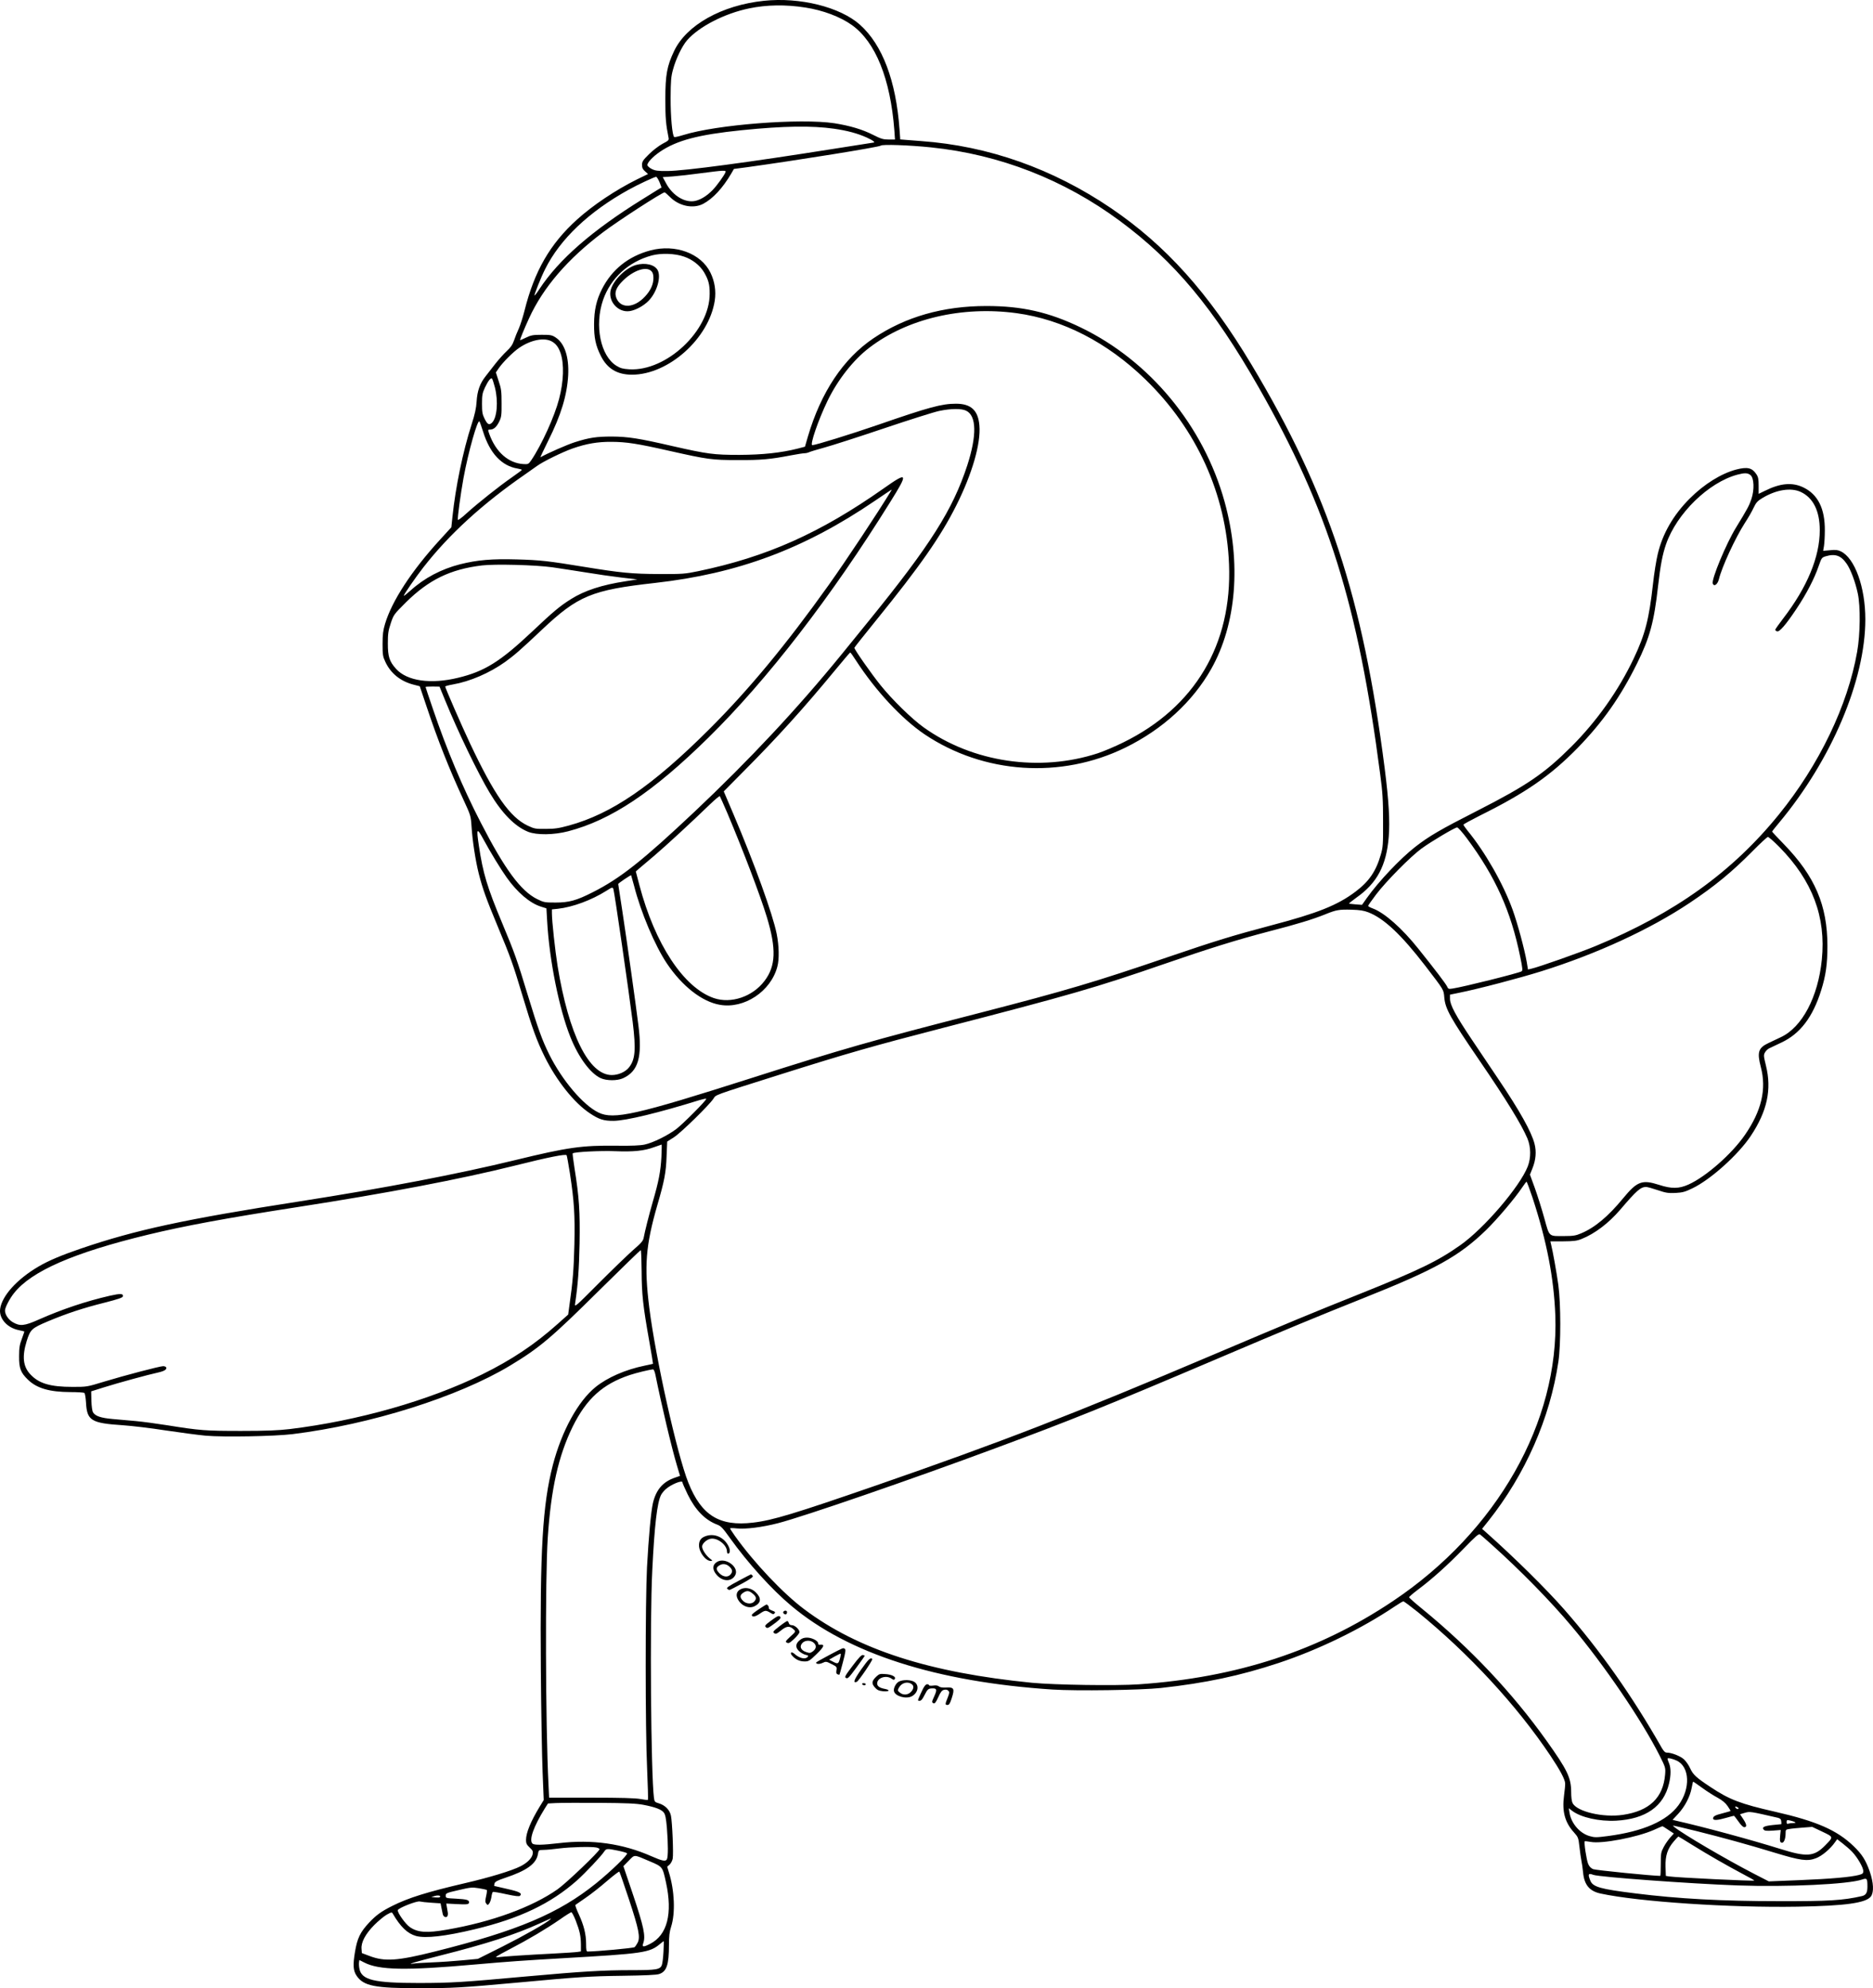<?xml version="1.0" encoding="UTF-8"?>
<svg xmlns="http://www.w3.org/2000/svg" version="1.0" viewBox="0 0 1808.215 1919.102" preserveAspectRatio="xMidYMid meet">
  <g transform="translate(-64.175,1958.674) scale(0.1,-0.1)" fill="#000000" stroke="none">
    <path d="M8016 19579 c-406 -43 -746 -233 -866 -484 -69 -145 -85 -230 -85 -465 0 -184 5 -242 31 -372 5 -24 0 -29 -58 -59 -35 -19 -93 -63 -130 -100 -60 -59 -68 -72 -68 -104 0 -28 7 -43 29 -62 l29 -26 -107 -52 c-207 -103 -424 -248 -579 -388 -260 -235 -411 -496 -507 -881 -15 -59 -39 -135 -54 -169 -16 -34 -37 -87 -47 -117 -14 -41 -33 -68 -71 -103 -29 -27 -77 -81 -108 -120 -31 -40 -74 -94 -95 -122 -55 -69 -81 -142 -87 -245 -4 -63 -16 -120 -49 -222 -83 -258 -154 -601 -184 -887 l-11 -104 -106 -116 c-277 -302 -468 -595 -534 -816 -19 -64 -24 -103 -24 -195 0 -104 3 -121 27 -172 52 -112 148 -189 277 -221 l55 -14 67 -199 c109 -326 217 -599 357 -901 67 -145 69 -150 76 -253 8 -136 39 -334 70 -457 37 -145 73 -245 181 -504 124 -297 151 -372 236 -657 100 -334 142 -449 220 -607 114 -230 284 -444 435 -544 88 -59 134 -74 231 -73 121 2 435 78 831 201 34 10 62 16 62 11 0 -16 -224 -241 -288 -290 -83 -63 -227 -134 -307 -151 -41 -9 -127 -13 -268 -11 -338 4 -472 -15 -982 -139 -545 -133 -1269 -272 -2085 -399 -1100 -171 -1581 -275 -2105 -454 -188 -64 -314 -117 -411 -174 -207 -121 -354 -283 -371 -410 -12 -90 65 -179 175 -203 31 -7 58 -13 59 -14 1 0 -10 -32 -24 -70 -22 -58 -27 -87 -27 -170 -1 -115 15 -157 85 -225 86 -84 209 -119 409 -120 69 0 130 -4 136 -8 6 -4 13 -45 16 -92 9 -175 49 -200 355 -220 87 -6 273 -28 413 -50 140 -21 315 -44 389 -51 175 -15 661 -6 836 15 755 93 1601 360 2102 662 283 171 396 266 855 721 219 216 401 393 405 393 5 0 8 -91 9 -203 1 -223 13 -334 74 -677 21 -118 37 -216 36 -217 -1 -1 -37 -9 -81 -18 -185 -38 -359 -114 -473 -206 -170 -137 -327 -424 -413 -753 -99 -382 -125 -821 -116 -1976 3 -393 11 -837 17 -986 l11 -272 -40 -65 c-85 -140 -131 -251 -131 -320 0 -32 6 -46 35 -73 30 -28 34 -37 29 -64 -8 -40 -52 -84 -117 -117 -85 -43 -299 -108 -532 -162 -369 -86 -549 -142 -705 -220 -108 -54 -156 -89 -226 -163 -85 -92 -113 -149 -135 -281 -21 -125 -18 -181 15 -230 67 -100 176 -121 606 -121 316 0 408 5 945 54 596 55 699 62 1017 66 214 3 330 8 354 17 72 24 94 90 94 281 0 84 5 127 21 176 42 131 33 349 -21 522 l-17 57 23 20 c12 11 26 37 30 57 9 48 -4 353 -17 416 -12 56 -57 101 -118 119 -37 11 -41 15 -46 53 -29 230 -41 1701 -16 2196 21 433 47 655 85 728 8 15 27 39 43 53 49 46 163 93 163 68 0 -7 23 -59 51 -117 74 -151 168 -247 284 -291 37 -14 54 -32 124 -130 173 -241 402 -495 591 -653 550 -463 1405 -736 2523 -809 233 -15 851 -6 1047 15 429 47 764 118 1135 241 389 129 799 329 1122 546 40 27 77 49 83 49 6 0 68 -46 138 -102 494 -402 957 -902 1282 -1388 93 -139 140 -227 142 -267 1 -15 -4 -69 -11 -119 -20 -150 8 -257 95 -353 42 -47 44 -52 54 -141 6 -51 14 -111 19 -134 5 -22 12 -73 16 -112 11 -120 62 -181 168 -204 371 -80 1251 -138 1902 -127 465 8 662 36 709 99 30 42 26 132 -12 242 -39 110 -75 166 -155 243 -161 155 -357 241 -761 333 -330 75 -438 116 -621 238 -139 92 -167 118 -196 180 -14 32 -42 71 -62 89 -36 31 -118 63 -163 63 -17 0 -30 13 -50 47 -282 496 -594 940 -942 1336 -172 196 -484 504 -750 740 l-42 37 60 75 c358 451 596 992 677 1540 24 167 24 558 -1 740 -16 117 -54 330 -71 395 l-6 25 123 0 c103 1 132 4 179 23 128 51 262 153 374 284 156 183 196 218 248 218 13 0 63 -14 113 -31 77 -26 100 -30 170 -27 70 4 93 10 165 45 175 84 440 322 562 504 160 240 205 450 147 682 -22 90 -23 101 -9 125 8 15 26 32 39 39 14 6 68 32 120 57 181 85 303 245 384 505 44 140 60 251 60 426 0 393 -120 674 -421 984 -62 64 -113 118 -113 121 0 3 30 41 67 85 506 606 833 1376 833 1964 0 311 -102 592 -237 656 -28 14 -51 16 -103 11 l-67 -6 8 48 c4 26 8 92 8 147 2 211 -66 348 -205 416 -108 53 -225 43 -376 -33 l-58 -28 0 78 c0 66 -4 85 -23 113 -41 61 -86 71 -192 44 -145 -38 -310 -140 -450 -280 -158 -158 -263 -340 -309 -536 -14 -57 -35 -187 -46 -289 -38 -341 -76 -487 -185 -717 -148 -312 -356 -606 -604 -854 -260 -259 -428 -373 -898 -613 -367 -187 -474 -249 -610 -355 -144 -113 -349 -329 -466 -493 l-46 -65 -58 4 c-32 3 -62 6 -67 7 -5 1 27 27 70 58 200 140 291 311 313 588 12 150 1 345 -39 659 -212 1655 -543 2660 -1287 3900 -415 692 -827 1150 -1356 1509 -563 381 -1182 600 -1832 647 -44 3 -108 8 -141 11 l-61 5 -7 97 c-34 469 -165 817 -383 1011 -191 170 -579 267 -927 230z m401 -65 c169 -26 337 -89 449 -169 229 -164 372 -519 410 -1017 l6 -88 -60 0 c-52 0 -74 6 -149 44 -106 54 -225 89 -375 113 -329 50 -1140 -13 -1461 -114 -42 -13 -81 -22 -86 -19 -19 12 -36 198 -35 381 1 161 4 202 23 270 27 102 88 228 136 283 115 132 362 259 600 308 169 35 352 38 542 8z m279 -1170 c124 -18 223 -44 314 -85 61 -28 88 -49 61 -49 -4 0 -176 -27 -382 -60 -799 -127 -1440 -213 -1604 -214 -91 -1 -117 3 -150 19 -22 11 -41 27 -43 37 -4 23 51 82 120 129 163 111 371 166 791 209 405 41 675 45 893 14z m935 -180 c661 -68 1284 -311 1824 -711 526 -390 902 -840 1337 -1603 672 -1178 960 -2094 1174 -3735 24 -178 28 -248 28 -455 1 -226 -1 -251 -22 -323 -46 -160 -114 -259 -243 -356 -173 -131 -365 -208 -814 -326 -370 -98 -540 -150 -997 -306 -699 -239 -985 -324 -1818 -539 -1065 -274 -1307 -343 -2210 -631 -1106 -353 -1324 -402 -1470 -331 -149 72 -352 312 -476 561 -70 142 -107 245 -208 576 -101 333 -125 402 -245 689 -146 349 -187 486 -226 749 -26 172 -20 180 44 62 67 -124 168 -289 225 -369 102 -144 224 -247 329 -280 l54 -17 7 -122 c21 -378 116 -850 224 -1119 79 -198 193 -352 293 -398 58 -26 159 -26 215 -1 148 67 188 204 149 511 -26 212 -112 819 -155 1102 -22 142 -40 260 -40 262 0 7 121 89 125 84 1 -1 14 -49 29 -104 65 -254 200 -574 316 -747 148 -220 340 -370 512 -399 234 -41 491 129 554 367 20 72 17 202 -6 318 -39 192 -213 674 -419 1159 l-92 216 187 189 c331 332 586 615 884 976 80 97 147 176 150 176 3 0 28 -34 55 -77 190 -293 442 -564 664 -714 570 -382 1315 -432 1936 -128 360 176 651 443 830 760 244 433 292 1024 129 1614 -202 731 -721 1360 -1389 1682 -307 148 -566 207 -910 207 -419 0 -782 -104 -1090 -311 -291 -196 -507 -519 -634 -950 l-28 -97 -69 -18 c-162 -41 -341 -60 -564 -61 -248 0 -307 8 -642 84 -329 76 -433 92 -588 93 -149 0 -219 -10 -360 -55 -72 -23 -255 -103 -331 -145 -3 -2 31 70 75 159 124 248 182 438 193 633 9 176 -34 306 -119 363 -38 25 -50 27 -137 27 -84 0 -103 -4 -151 -27 -30 -15 -56 -26 -57 -24 -4 3 38 105 86 210 136 298 374 575 716 832 144 109 569 384 593 384 4 0 27 -20 51 -44 88 -89 224 -117 321 -67 94 50 188 151 271 292 l26 45 129 17 c479 66 1275 194 1289 208 13 14 273 5 486 -17z m-1985 -239 c-11 -30 -84 -131 -124 -172 -54 -55 -107 -89 -162 -104 -99 -26 -223 46 -288 169 l-32 59 98 7 c53 4 176 18 272 31 222 29 244 30 236 10z m-637 -97 c12 -28 20 -52 19 -52 -7 -2 -52 -30 -188 -115 -483 -300 -803 -579 -991 -865 -23 -36 -45 -64 -47 -62 -5 6 62 175 103 256 144 289 422 553 805 765 94 52 249 124 266 125 6 0 21 -23 33 -52z m3446 -1264 c446 -61 875 -281 1244 -639 496 -481 781 -1109 808 -1785 31 -773 -330 -1381 -1022 -1720 -77 -38 -187 -85 -245 -104 -562 -184 -1209 -88 -1681 250 -116 83 -304 267 -418 409 -89 111 -251 342 -251 359 0 4 94 122 209 264 426 525 624 809 776 1112 152 303 237 596 222 770 -12 146 -81 210 -226 210 -137 0 -260 -33 -756 -205 -258 -89 -601 -195 -631 -195 -26 0 57 241 146 426 99 205 250 397 405 515 368 281 895 404 1420 333z m-4488 -272 c41 -22 67 -56 87 -115 35 -105 30 -271 -15 -442 -43 -167 -169 -444 -268 -590 -26 -38 -30 -40 -73 -38 -148 8 -270 116 -333 292 -14 40 -14 41 8 41 34 0 62 24 88 77 21 43 24 61 23 178 0 115 -3 140 -28 213 l-27 84 28 41 c41 59 140 158 198 197 112 76 239 101 312 62z m-547 -446 c34 -135 20 -295 -30 -341 -27 -24 -43 -15 -71 42 -20 40 -24 63 -24 143 0 83 4 103 28 155 32 67 57 99 69 87 4 -4 17 -43 28 -86z m4550 -224 c100 -49 103 -239 10 -527 -140 -428 -356 -769 -949 -1499 -102 -125 -219 -269 -260 -320 -429 -527 -894 -1024 -1426 -1526 -500 -471 -715 -641 -980 -775 -157 -80 -230 -100 -360 -100 -104 0 -114 2 -177 33 -158 78 -312 286 -544 737 -178 345 -329 705 -463 1099 -39 114 -71 210 -71 212 0 2 30 4 68 4 l67 -1 54 -132 c123 -301 316 -702 430 -892 119 -199 244 -326 371 -377 83 -33 249 -31 387 5 414 108 818 377 1352 902 569 559 1188 1360 1759 2279 175 280 168 293 -63 130 -614 -432 -1130 -663 -1795 -801 -127 -26 -148 -28 -375 -27 -262 1 -372 12 -722 69 -347 57 -428 66 -649 72 -245 7 -383 -5 -551 -47 -181 -46 -346 -133 -480 -255 -35 -31 -63 -53 -63 -49 0 13 111 174 188 273 249 320 571 614 986 901 39 28 90 63 112 79 59 43 245 134 344 169 132 46 240 65 375 64 145 -1 245 -16 559 -87 369 -83 410 -89 661 -89 224 -1 313 7 515 46 58 11 116 20 130 20 14 0 33 5 43 10 10 5 75 25 145 44 70 19 329 102 575 185 246 83 487 159 535 169 115 24 216 25 262 2z m-4664 -203 c65 -208 179 -330 333 -355 22 -4 41 -9 41 -13 -1 -3 -45 -36 -98 -73 -120 -83 -330 -250 -437 -347 -43 -40 -81 -68 -83 -62 -5 16 26 246 54 401 47 256 138 578 155 548 5 -8 20 -53 35 -99z m12235 -418 c35 -28 39 -141 9 -231 -22 -65 -37 -93 -147 -273 -95 -153 -241 -504 -226 -543 12 -33 46 -9 59 41 29 120 158 399 251 544 31 47 69 113 84 146 24 51 38 66 84 94 134 81 277 104 372 59 120 -56 183 -184 183 -369 0 -258 -121 -550 -354 -853 -42 -55 -76 -103 -76 -108 0 -5 8 -12 17 -15 23 -9 84 61 188 217 97 145 174 294 214 412 28 80 30 83 67 95 93 28 149 8 204 -72 39 -57 83 -174 107 -286 27 -126 24 -393 -6 -563 -91 -519 -366 -1090 -754 -1569 -450 -556 -1004 -954 -1772 -1272 -149 -62 -552 -204 -621 -219 l-31 -7 -12 73 c-23 129 -88 369 -136 503 -92 254 -266 558 -437 766 -21 26 -38 51 -38 56 0 4 71 43 158 87 445 221 680 384 943 652 245 252 414 492 575 817 123 249 164 399 203 748 23 202 43 305 77 403 103 297 410 596 688 671 71 19 100 18 127 -4z m-8297 -153 c-129 -212 -429 -665 -602 -908 -413 -579 -774 -1014 -1156 -1395 -547 -545 -940 -814 -1354 -927 -95 -26 -136 -32 -222 -32 -98 -1 -109 1 -173 31 -173 82 -322 295 -558 795 -81 172 -239 534 -239 548 0 4 33 13 73 20 167 29 356 111 506 218 85 61 151 118 356 312 347 327 480 382 1090 450 801 90 1440 328 2125 794 85 58 156 105 158 106 2 0 0 -6 -4 -12z m-3269 -737 c77 -11 223 -34 325 -50 102 -17 255 -39 340 -49 l155 -18 -115 -18 c-228 -35 -394 -89 -526 -172 -108 -68 -167 -117 -383 -321 -301 -283 -452 -377 -705 -438 -265 -65 -494 -32 -600 85 -65 72 -80 119 -80 245 0 94 4 123 28 195 28 84 30 86 145 201 221 219 429 321 736 358 126 15 517 5 680 -18z m1688 -2371 c155 -367 317 -793 381 -1002 94 -309 88 -476 -22 -620 -115 -152 -323 -222 -489 -165 -292 101 -569 522 -719 1092 l-34 130 28 25 c16 14 83 71 149 126 116 99 354 318 538 496 50 48 93 84 96 80 3 -4 35 -77 72 -162z m7140 -245 c276 -371 425 -701 515 -1143 23 -112 25 -134 13 -141 -28 -17 -563 -151 -665 -166 -39 -6 -43 -5 -54 20 -13 27 -108 153 -278 365 -157 197 -326 346 -439 388 -25 9 -45 20 -45 25 0 5 35 54 77 110 98 129 333 366 438 443 95 69 322 204 344 204 9 0 51 -47 94 -105z m3017 -84 c319 -324 451 -674 410 -1086 -36 -361 -190 -654 -397 -750 -32 -15 -85 -40 -118 -56 -98 -46 -112 -87 -74 -232 56 -213 7 -422 -153 -654 -127 -185 -378 -405 -546 -480 -92 -41 -163 -42 -283 -3 -165 53 -212 35 -348 -130 -143 -174 -273 -283 -405 -338 -51 -22 -77 -26 -161 -26 -155 -1 -143 -12 -194 171 -24 87 -65 217 -91 290 l-48 132 24 60 c33 82 40 162 20 238 -29 114 -142 317 -349 624 -68 101 -184 274 -258 384 -153 228 -209 332 -209 391 l0 40 88 18 c189 38 584 142 792 207 537 168 1051 405 1433 660 244 163 409 299 607 499 74 75 141 137 149 138 7 1 57 -42 111 -97z m-11256 -408 c12 -42 148 -979 186 -1282 32 -263 25 -359 -34 -435 -34 -45 -103 -76 -168 -76 -221 0 -415 391 -523 1051 -24 150 -55 435 -55 510 l0 38 58 6 c143 16 324 83 467 173 58 37 62 38 69 15z m7287 -222 c151 -58 318 -215 550 -516 185 -241 177 -229 184 -305 10 -112 55 -193 340 -610 262 -383 406 -618 463 -753 34 -82 35 -186 3 -269 -76 -195 -421 -598 -651 -760 -218 -154 -400 -242 -967 -469 -485 -194 -663 -268 -1408 -584 -1373 -583 -2055 -847 -3270 -1268 -781 -270 -994 -335 -1182 -357 -325 -39 -500 69 -626 386 -108 270 -315 1197 -377 1689 -50 403 -35 598 78 990 68 232 84 317 89 471 l6 142 66 42 c68 44 336 306 380 371 28 41 -18 25 641 233 649 205 898 276 1575 451 1230 318 1476 389 2133 616 437 151 700 233 1017 316 268 69 425 117 545 166 104 42 131 46 250 43 78 -2 120 -9 161 -25z m-6824 -2363 c-7 -134 -26 -235 -82 -427 -39 -135 -79 -295 -89 -351 -5 -30 -23 -51 -103 -120 -53 -47 -202 -191 -331 -320 -229 -230 -234 -234 -228 -195 27 179 38 328 43 580 5 311 -4 446 -49 727 -12 76 -20 140 -17 142 13 14 272 27 409 21 177 -7 279 3 377 39 38 13 70 24 72 25 2 1 1 -54 -2 -121z m-883 -158 c41 -270 49 -397 43 -684 -6 -242 -15 -360 -48 -589 l-12 -89 -101 -90 c-220 -197 -444 -347 -731 -488 -516 -253 -1197 -447 -1855 -527 -111 -13 -222 -18 -470 -18 -344 0 -398 4 -716 55 -100 16 -235 34 -300 40 -66 6 -167 15 -225 20 -113 10 -167 28 -189 64 -8 13 -14 57 -16 112 l-2 91 131 41 c134 42 415 119 520 142 58 13 84 31 72 50 -3 5 -16 10 -28 10 -32 0 -374 -90 -569 -149 -166 -51 -167 -51 -305 -51 -218 0 -327 33 -410 123 -69 75 -79 171 -34 318 36 114 48 125 206 192 184 77 342 129 550 181 128 33 171 47 173 60 6 27 -23 29 -125 6 -231 -53 -461 -130 -687 -230 -139 -62 -181 -66 -250 -26 -43 25 -76 74 -76 113 0 29 44 114 88 169 168 212 576 390 1292 563 356 86 750 159 1440 266 866 134 1573 269 2103 401 323 81 490 114 499 100 3 -6 18 -86 32 -176z m9294 -237 c137 -419 205 -772 219 -1133 37 -1029 -563 -2085 -1567 -2757 -716 -480 -1508 -739 -2455 -804 -217 -15 -812 -6 -1030 15 -991 98 -1678 319 -2198 709 -206 154 -486 450 -670 708 -26 37 -47 69 -47 73 0 4 29 4 64 0 87 -9 247 11 401 51 244 63 1287 422 2094 722 732 271 1072 408 2141 863 683 291 974 411 1415 587 693 276 923 404 1184 657 111 109 276 304 348 411 20 30 39 55 42 55 4 0 30 -71 59 -157z m-8468 -1710 c58 -287 155 -698 208 -875 l29 -97 -46 -16 c-118 -39 -185 -116 -216 -247 -19 -85 -41 -325 -57 -618 -17 -335 -17 -1569 1 -1943 7 -164 11 -300 8 -303 -2 -3 -36 1 -73 8 -50 9 -184 13 -475 13 l-406 0 -6 125 c-29 575 -33 1994 -7 2385 31 470 103 790 240 1070 133 270 290 412 550 499 66 22 194 53 227 55 6 1 17 -24 23 -56z m8070 -1633 c281 -252 572 -549 774 -790 316 -376 677 -907 848 -1245 59 -118 60 -121 55 -186 -19 -225 -151 -352 -408 -390 -191 -28 -442 31 -485 113 -9 17 -14 58 -14 110 -1 137 -37 211 -240 496 -329 461 -735 891 -1200 1271 -69 56 -125 106 -125 110 0 5 37 37 82 71 143 107 293 242 443 397 117 121 148 148 160 139 8 -6 58 -49 110 -96z m1788 -2087 c127 -59 136 -270 18 -431 -112 -152 -340 -252 -678 -297 -115 -15 -131 -15 -180 -1 -95 27 -178 123 -194 226 l-7 43 34 -26 c84 -63 261 -103 424 -94 285 16 458 137 510 359 19 81 19 149 0 195 -8 19 -15 39 -15 44 0 11 43 2 88 -18z m245 -262 c45 -33 112 -76 150 -96 47 -26 77 -51 98 -82 17 -24 29 -46 27 -47 -1 -1 -34 -11 -73 -21 -76 -19 -95 -30 -95 -51 0 -20 42 -18 125 6 38 11 73 20 76 20 3 0 23 -25 44 -55 23 -34 45 -55 56 -55 28 0 24 28 -11 80 l-30 45 47 14 c49 14 52 13 318 -48 23 -6 31 -13 33 -34 2 -15 2 -27 0 -28 -2 0 -38 -4 -81 -8 -85 -9 -108 -21 -88 -45 9 -11 28 -13 88 -9 l76 6 -5 -49 c-6 -57 -2 -74 18 -74 19 0 34 41 34 89 0 37 2 39 38 44 20 4 78 9 128 13 l91 7 97 -46 c111 -53 110 -49 28 -133 -107 -109 -177 -114 -432 -34 -281 88 -742 213 -1013 274 l-28 7 55 59 c64 70 113 163 129 248 6 34 13 62 15 62 2 0 40 -27 85 -59z m-10220 -165 c115 -22 176 -45 198 -76 14 -19 21 -55 29 -145 12 -154 13 -281 0 -305 -12 -23 -45 -16 -150 30 -276 122 -572 164 -892 126 -163 -19 -240 -20 -256 -4 -35 35 11 164 120 340 l30 47 76 4 c42 2 230 3 417 2 269 -2 358 -6 428 -19z m10566 -25 c8 -5 9 -11 3 -15 -5 -3 -15 1 -22 9 -14 16 -3 20 19 6z m551 -142 c11 -6 6 -8 -17 -9 -17 0 -38 -3 -47 -6 -12 -4 -16 0 -16 16 0 19 4 21 33 15 17 -4 39 -11 47 -16z m-940 -89 c237 -59 503 -132 744 -206 250 -76 316 -85 398 -54 58 21 141 91 185 155 l21 29 53 -41 c30 -23 71 -59 91 -80 50 -52 108 -151 108 -185 0 -24 -5 -29 -42 -39 -80 -21 -274 -38 -572 -50 l-298 -12 -142 73 c-273 141 -689 385 -769 451 -26 21 -44 24 223 -41z m-282 14 l53 -35 -35 -39 c-19 -22 -48 -63 -63 -92 -26 -49 -28 -62 -28 -165 0 -62 -2 -113 -5 -113 -73 0 -624 55 -648 65 -22 10 -38 26 -48 51 -16 37 -42 209 -33 218 2 2 28 -1 58 -6 105 -21 448 44 610 116 42 19 78 35 81 35 3 1 29 -15 58 -35z m234 -147 c146 -91 324 -193 491 -282 60 -31 107 -58 105 -60 -9 -7 -752 29 -824 40 l-30 5 -3 88 c-3 107 19 174 80 245 22 26 42 47 44 47 2 0 63 -37 137 -83z m-10583 -23 c17 -4 31 -11 31 -16 0 -21 -320 -327 -405 -387 -246 -173 -638 -316 -1069 -390 -193 -34 -282 -28 -358 25 -43 30 -120 139 -116 163 4 21 186 92 213 84 11 -3 61 -9 110 -12 l90 -6 8 -40 c5 -22 11 -50 13 -63 5 -27 33 -40 45 -21 4 8 6 23 4 34 -2 11 -6 35 -9 54 l-6 34 97 -5 c106 -6 123 -3 123 17 0 23 -21 29 -125 35 -98 5 -100 5 -100 30 0 23 7 26 125 53 115 27 130 28 194 18 38 -6 72 -14 76 -16 5 -3 2 -30 -5 -60 -10 -46 -10 -58 1 -72 13 -17 15 -17 29 1 8 10 17 38 21 62 3 25 10 47 14 49 5 3 63 -7 130 -22 88 -19 124 -23 132 -15 24 24 -3 39 -123 66 -68 15 -124 28 -126 29 -1 2 0 13 3 24 5 17 27 29 102 54 210 70 301 136 317 229 7 40 7 40 53 41 26 0 94 6 152 14 114 14 308 19 359 9z m207 -30 c44 -9 84 -20 89 -26 12 -12 -154 -173 -300 -291 -359 -289 -755 -457 -1551 -656 -366 -92 -488 -100 -635 -44 l-74 28 -3 42 c-5 63 39 144 123 229 38 38 92 83 119 99 47 26 51 27 60 10 74 -127 142 -192 224 -215 92 -25 285 -3 567 65 435 104 734 247 988 472 83 75 233 233 264 281 18 26 27 27 129 6z m308 -103 c125 -53 124 -52 157 -203 66 -302 13 -509 -153 -594 -66 -34 -80 -32 -66 7 24 68 4 160 -96 459 l-96 284 52 53 c60 61 45 61 202 -6z m-199 -371 c94 -285 110 -363 82 -416 -9 -17 -22 -36 -29 -42 -11 -9 -369 -42 -453 -42 -12 0 -15 14 -15 73 0 95 -22 181 -70 285 -22 47 -37 89 -33 92 5 4 49 34 98 68 50 34 142 106 205 161 63 54 118 96 121 92 3 -3 46 -125 94 -271z m9309 240 c57 -21 923 -85 1393 -102 479 -17 1071 11 1202 57 47 16 51 11 51 -70 0 -57 -14 -81 -53 -90 -184 -42 -322 -50 -802 -49 -550 0 -970 23 -1385 75 -340 42 -410 62 -435 123 -26 63 -20 75 29 56z m-11136 -215 c-3 -4 -23 -5 -44 -3 l-39 4 35 10 c32 10 62 3 48 -11z m1311 -224 c40 -103 50 -152 51 -233 l0 -67 -32 -5 c-18 -3 -125 -10 -238 -16 -242 -12 -479 -28 -535 -35 -33 -4 -11 10 115 76 188 98 351 195 485 287 55 39 105 70 112 71 6 1 25 -35 42 -78z m-244 10 c-34 -34 -256 -159 -460 -262 l-240 -120 -150 -14 c-82 -8 -215 -17 -295 -20 -80 -3 -158 -8 -174 -11 -82 -13 10 15 251 76 452 114 725 202 963 310 118 54 118 54 105 41z m1092 -314 c-3 -56 -10 -114 -16 -128 -16 -43 -54 -49 -291 -49 -280 0 -475 -12 -1010 -60 -638 -58 -727 -63 -1040 -64 -440 0 -560 29 -579 141 -4 21 -5 48 -3 60 l3 21 47 -24 c143 -74 402 -79 1072 -19 319 28 475 39 840 60 786 45 843 53 945 139 17 14 32 25 34 26 2 0 1 -46 -2 -103z M6922 17170 c-212 -56 -372 -183 -469 -374 -53 -105 -75 -201 -76 -336 -1 -131 15 -209 65 -308 62 -124 158 -182 302 -182 352 1 741 349 798 714 14 94 0 186 -42 272 -91 185 -338 277 -578 214z m323 -60 c81 -27 153 -84 193 -150 43 -73 56 -120 55 -210 0 -356 -417 -748 -775 -728 -63 4 -86 10 -125 34 -154 95 -214 390 -129 636 74 211 245 368 470 429 90 24 223 20 311 -11z M6781 17029 c-98 -29 -213 -141 -242 -236 -32 -111 69 -227 183 -209 57 9 132 50 179 97 81 81 126 230 90 298 -29 54 -120 75 -210 50z m149 -59 c14 -14 20 -33 20 -67 0 -61 -27 -120 -81 -178 -103 -112 -233 -120 -276 -17 -23 55 -4 104 65 172 101 98 223 139 272 90z M7443 4755 c-37 -16 -53 -42 -53 -85 0 -65 64 -150 113 -150 20 0 19 3 -10 25 -38 31 -73 85 -73 114 0 28 42 67 81 75 66 13 159 -59 159 -123 0 -11 5 -21 10 -21 18 0 23 29 10 61 -41 98 -146 144 -237 104z M7563 4510 c-45 -27 -46 -75 -2 -125 58 -66 142 -68 178 -4 44 78 -95 180 -176 129z m121 -45 c30 -28 33 -51 9 -77 -25 -28 -70 -23 -104 11 -35 35 -37 55 -7 75 32 23 71 20 102 -9z M7768 4326 c-90 -48 -115 -65 -106 -74 7 -7 16 -12 22 -12 5 0 60 28 122 62 88 48 111 65 102 75 -6 7 -13 13 -17 13 -3 -1 -59 -29 -123 -64z M7788 4245 c-35 -20 -44 -54 -24 -93 34 -66 109 -97 164 -68 63 32 66 79 8 135 -41 40 -104 51 -148 26z m121 -41 c35 -29 39 -49 14 -76 -24 -27 -78 -24 -108 7 -35 34 -32 59 10 83 31 18 51 14 84 -14z M7968 4054 c-38 -25 -68 -49 -68 -55 0 -23 32 -19 74 10 52 36 61 37 103 12 26 -17 33 -18 43 -6 9 11 4 16 -25 26 -19 7 -34 18 -31 25 4 11 -12 35 -23 33 -4 0 -36 -21 -73 -45z M8204 4029 c-7 -12 15 -31 28 -23 4 3 8 12 8 20 0 17 -26 19 -36 3z M8083 3942 c-55 -41 -61 -48 -48 -61 12 -12 19 -11 52 12 73 51 96 74 89 85 -12 19 -27 13 -93 -36z M8165 3888 c-60 -47 -65 -53 -49 -65 15 -11 24 -7 67 27 54 44 84 45 122 8 20 -19 20 -20 -33 -68 -48 -45 -51 -50 -33 -59 16 -9 27 -3 70 37 28 26 51 56 51 65 0 26 -45 67 -73 67 -16 0 -26 7 -30 20 -3 11 -9 20 -15 20 -5 0 -40 -23 -77 -52z M8361 3754 c-42 -35 -42 -73 0 -109 18 -14 45 -29 61 -32 23 -4 26 -8 17 -19 -22 -27 -79 -14 -126 28 -32 29 -51 12 -21 -19 33 -36 71 -53 118 -53 38 0 48 6 111 67 80 77 88 101 32 94 -7 -1 -13 5 -13 14 0 24 -60 55 -107 55 -30 0 -50 -7 -72 -26z m138 -25 c28 -26 24 -56 -10 -82 -24 -17 -31 -18 -63 -7 -55 18 -70 56 -36 90 27 27 80 26 109 -1z M8648 3612 c-70 -37 -128 -70 -128 -73 0 -16 33 -17 63 -3 32 15 36 15 86 -11 51 -25 53 -28 48 -60 -4 -25 -1 -35 10 -39 9 -4 17 -5 19 -3 2 2 17 57 34 122 25 94 28 120 18 126 -18 12 -8 15 -150 -59z m102 -37 c-14 -50 -20 -52 -69 -26 l-35 18 54 31 c30 17 56 29 58 27 3 -3 -1 -25 -8 -50z M8873 3508 c-74 -98 -80 -109 -63 -118 16 -9 29 5 99 100 45 61 81 112 81 114 0 2 -8 6 -17 8 -13 3 -40 -24 -100 -104z M8956 3473 c-70 -100 -83 -135 -43 -120 18 7 158 213 150 221 -17 17 -37 -2 -107 -101z M9102 3404 c-45 -43 -48 -67 -14 -105 23 -26 38 -32 80 -37 60 -5 72 12 16 23 -50 9 -74 26 -74 52 0 55 86 84 139 47 19 -14 25 -14 31 -3 14 21 -28 43 -91 47 -51 4 -59 2 -87 -24z M9319 3355 c-28 -15 -53 -63 -47 -91 9 -49 116 -80 173 -50 58 32 73 100 29 135 -32 25 -114 28 -155 6z m128 -27 c20 -16 15 -47 -12 -73 -29 -30 -74 -32 -106 -6 -23 19 -23 21 -9 48 27 49 88 64 127 31z M8965 3330 c3 -5 13 -10 21 -10 8 0 14 5 14 10 0 6 -9 10 -21 10 -11 0 -17 -4 -14 -10z M9551 3283 c-13 -27 -30 -63 -37 -80 -13 -31 -13 -33 6 -33 14 0 28 16 46 53 31 61 38 67 82 67 39 0 41 -15 12 -79 -24 -52 -24 -57 -5 -65 12 -4 23 11 45 59 22 50 35 66 55 71 18 4 32 2 41 -8 13 -13 13 -21 -5 -67 -26 -64 -26 -71 -2 -71 16 0 25 15 42 69 29 89 20 104 -56 99 -34 -2 -58 2 -69 11 -10 9 -30 12 -56 8 -22 -3 -40 -1 -40 4 0 5 -8 9 -18 9 -12 0 -26 -17 -41 -47z"></path>
  </g>
</svg>
